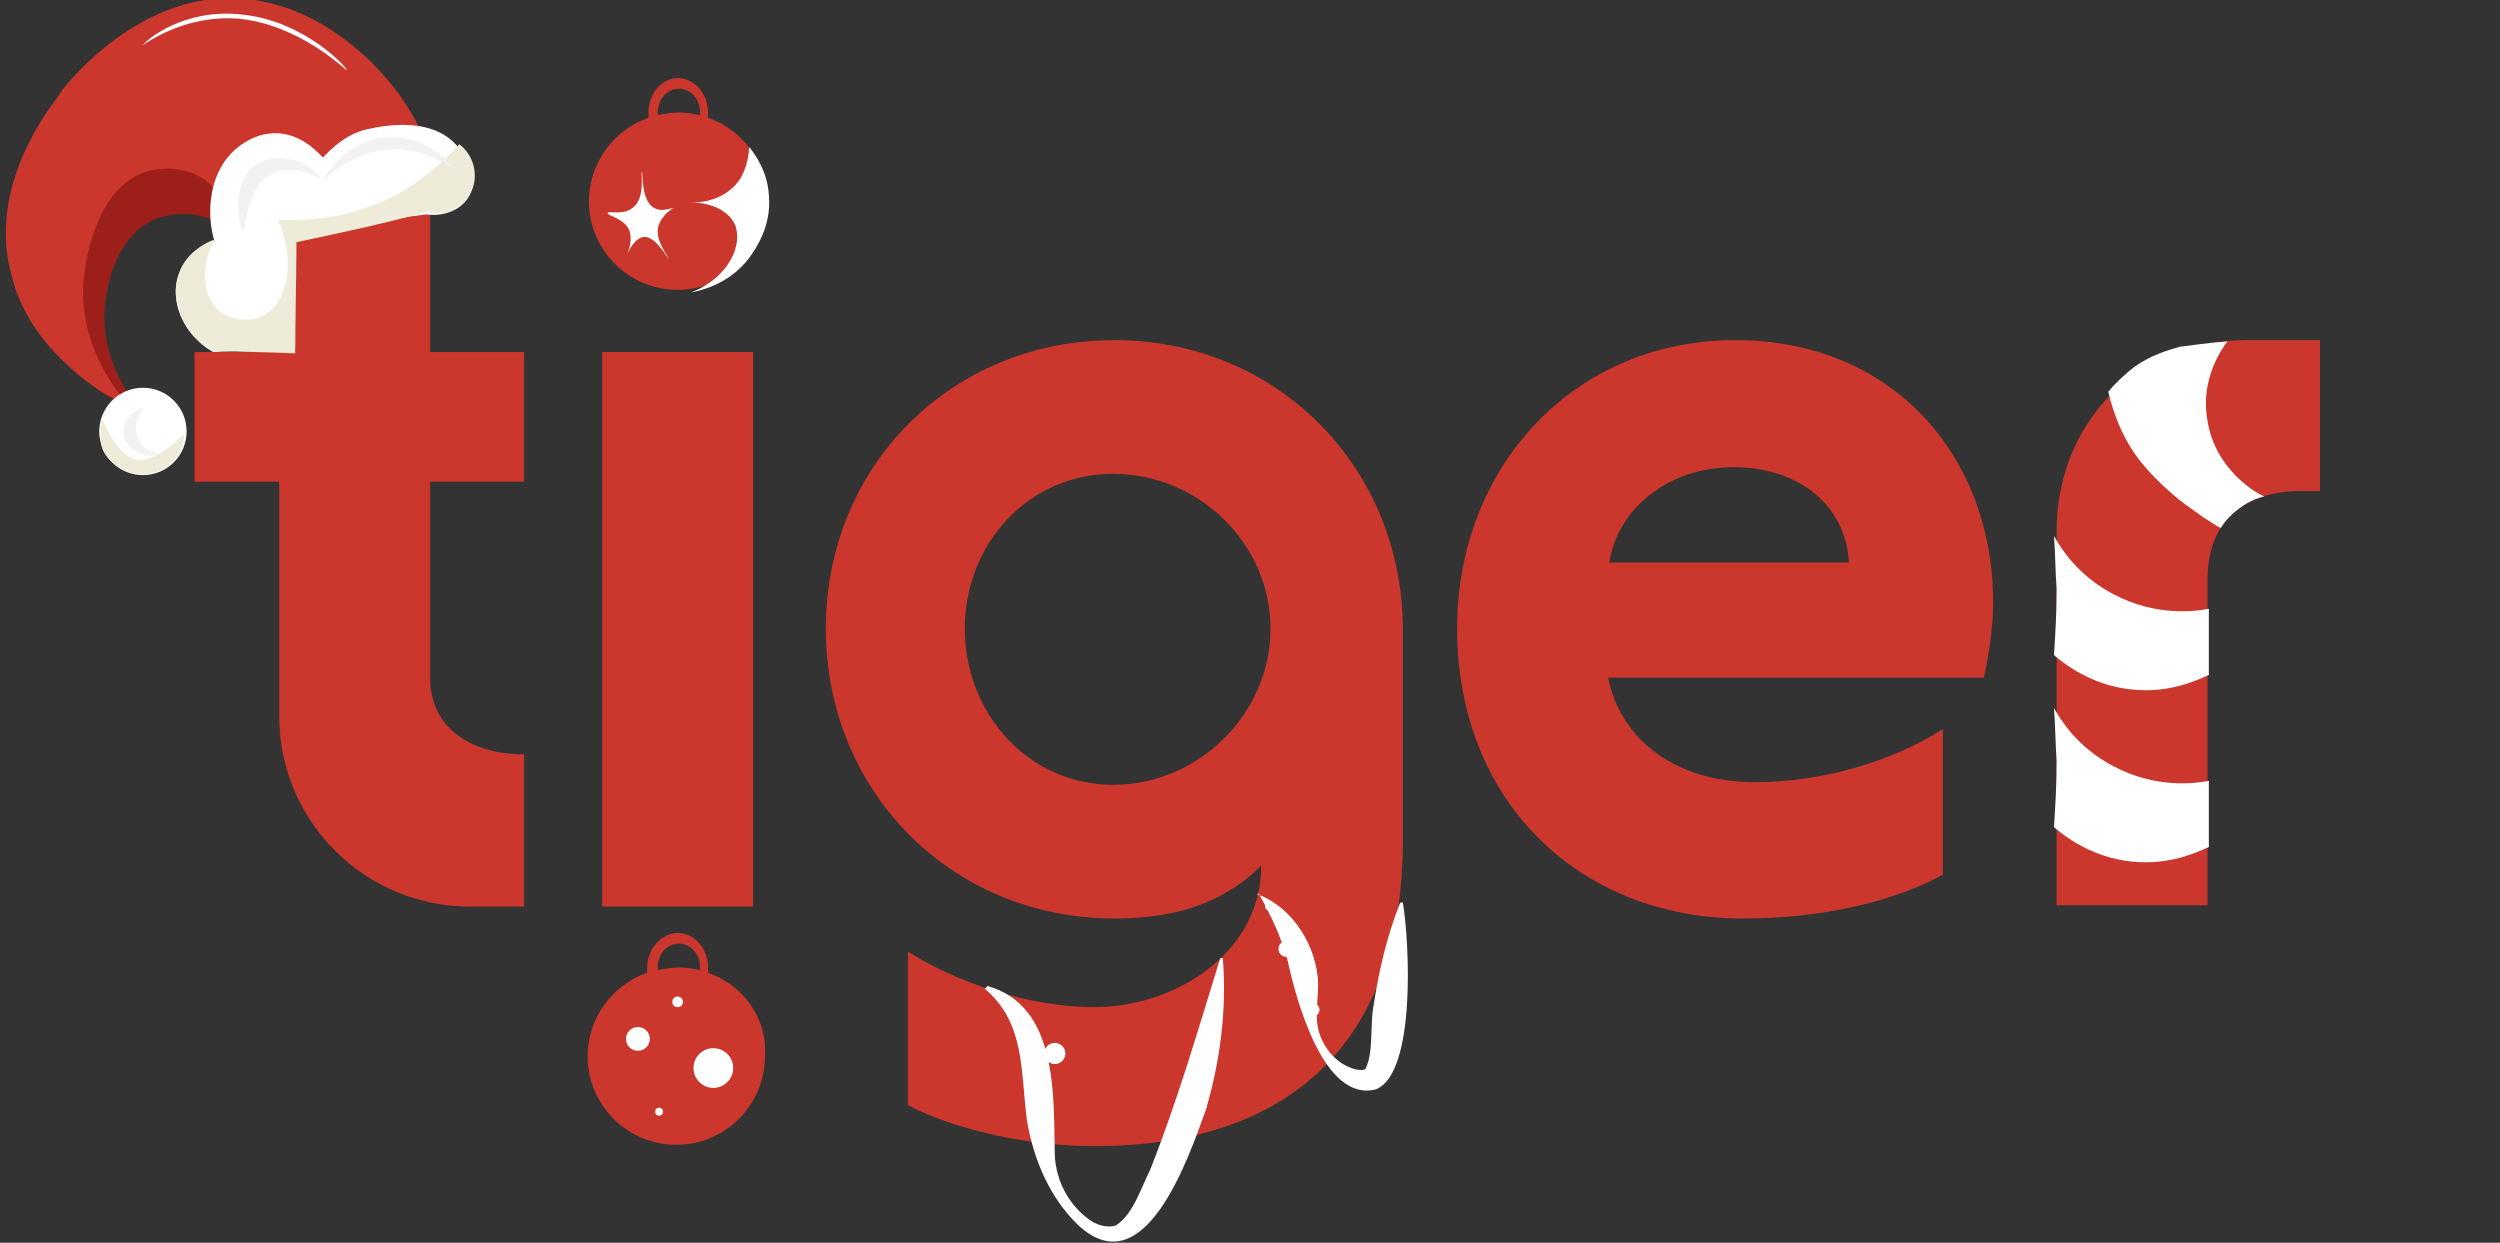 <?xml version="1.0" encoding="UTF-8"?> <svg xmlns="http://www.w3.org/2000/svg" xmlns:xlink="http://www.w3.org/1999/xlink" version="1.1" id="Layer_1" x="0px" y="0px" viewBox="0 0 188.9 93.9" style="enable-background:new 0 0 188.9 93.9;" xml:space="preserve"><rect x="0" y="0" width="188.9" height="93.9" fill="#333333" stroke="none"/> <style type="text/css"> .st0{fill:#CC372D;} .st1{fill:#9D1F1A;} .st2{fill:#FFFFFF;} .st3{fill:#EEEBD9;} .st4{fill:#F2F2F2;} </style> <rect x="45.5" y="26.6" class="st0" width="11.4" height="41.9"></rect> <path class="st0" d="M131.1,25.7c-12.1,0-21,9.5-21,21.8c0,13,9.2,21.9,21.6,21.9c6.1,0,11.4-1.3,15.1-3.3v-11c-3.8,2.4-9,4-14.2,4 c-5.9,0-10.1-3.1-11.1-7.9h28.4c0.3-1.3,0.7-3.7,0.7-5.5C150.7,34.8,143.3,25.7,131.1,25.7z M121.6,42.5c0.6-4,4.4-7.2,9.4-7.2 c4.9,0,8.5,2.9,8.7,7.2H121.6z"></path> <path class="st0" d="M32.6,15l-10.8,2.4v9.2h-7.1v9.8h6.4v17.7c0,8,6.5,14.4,14.4,14.4h4.1V57c-3.9,0-7.1-1.9-7.1-5.8V36.4h7.1v-9.8 h-7.1V15z"></path> <path class="st0" d="M169.8,25.7c-8.6,0-14.4,6.5-14.4,14.4v28.3h11.4V43.8c0-4.3,2.6-6.7,7.1-6.7h1.4V25.7H169.8z"></path> <path class="st0" d="M84.2,25.7c-12.3,0-21.8,9.5-21.8,21.8c0,12.3,9.5,21.9,21.8,21.9c3.7,0,7.8-0.7,11.1-4 c0,6.6-6.5,10.7-12.6,10.7c-5,0-10.5-1.9-14.1-4.2v11.6c2.8,1.5,8.2,3.1,14.1,3.1c14.6,0,23.3-7.7,23.3-23.1V47.6l0,0c0,0,0,0,0,0 C106,35.3,96.5,25.7,84.2,25.7z M84.1,59.3c-6.4,0-11.2-5.4-11.2-11.8c0-6.4,4.8-11.7,11.2-11.7c6.5,0,11.9,5.3,11.9,11.7 C96,53.9,90.6,59.3,84.1,59.3z"></path> <path class="st1" d="M15.6,23.9c2.3-1.6,2.9-4.3,1.8-6.1c-1.2-1.8-3.9-1.9-5.5-1.3c-3.2,1.2-3.8,5.3-3.9,6.1 c-0.7,4.4,2.1,7.8,2.7,8.5c-0.8-0.3-2-0.7-3.2-1.6c-3.8-2.6-4.8-6.6-5-7.4C0.8,15.8,4.8,10.3,6,8.7c0.1-0.1,0.2-0.3,0.4-0.6 c2.7-3.5,9-8.6,15.1-6.7c7,2.1,10.3,12.4,8,15c-0.7,0.8-1.7,0.5-3.4,0.8C23.2,17.5,19.5,19.1,15.6,23.9z"></path> <path class="st0" d="M13.9,22.6c2.9-2.1,3.7-5.7,2.6-7.8c-1-2-3.6-2.3-5.2-1.9c-3.6,0.9-4.8,5.8-5,8.5c-0.3,4.8,2.6,8.3,3.4,9.2 c-1-0.4-2.4-1.1-3.8-2.3c-0.9-0.8-4-3.3-5-7.4C-0.9,14.6,3.1,9,4.3,7.4c0.1-0.1,0.2-0.3,0.4-0.6c0.5-0.6,6.6-8.4,15.1-6.7 c7.9,1.5,13.8,10.5,12.5,13.5c-0.7,1.7-3.3,0.8-7.9,2.2C19.6,17.4,16.1,20.3,13.9,22.6z"></path> <path class="st2" d="M22.3,17.7c0,2.9,0,5.7,0,8.6c-2.1,0.1-4.1,0.2-6.2,0.3c-2.3-1.3-3.3-3.9-2.6-5.8c0.6-1.8,2.4-2.5,2.7-2.6 c-0.2-0.6-0.6-2.4,0-4.4c1-3.2,3.8-3.7,4.1-3.7c2.2-0.3,3.7,1.4,4.1,1.8c1.3-1.4,2.4-1.9,3.2-2.1c0.5-0.1,4.9-1.3,7,1.3 c0.2,0.2,1.7,2,0.9,3.6c-0.5,1.1-1.9,1.7-3.3,1.5C29,16.6,25.6,17.2,22.3,17.7z"></path> <path class="st3" d="M22.4,18.3c0,2.8-0.1,5.6-0.1,8.4c-2.1-0.1-4.1-0.1-6.2-0.2c-2.3-1.3-3.3-3.9-2.6-5.8c0.6-1.8,2.4-2.5,2.7-2.6 c-1.2,2.2-0.8,4.6,0.5,5.5c1,0.7,2.4,0.7,3.3,0.2c1.7-1,2.4-4,1-7.2c1.6,0.1,4.8,0.1,8.4-1.6c2.6-1.3,4.3-3,5.3-4.1 c1.1,0.8,1.5,2.4,0.9,3.6c-0.6,1.2-2,1.9-3.3,1.5C29,16.9,25.7,17.6,22.4,18.3z"></path> <path class="st4" d="M18.4,17.4c0.2,0,0.2-3.3,2.1-4.3c1.2-0.6,2.8-0.1,4,0.5c0.4-0.4,2.7-2.6,6-2.3c1.9,0.2,3.2,1.1,3.8,1.5 c-0.2-0.3-1.6-2.1-4-2.4c-2.3-0.3-4.6,1-5.9,3.2c-1.3-1.7-3.6-2.1-5-1.2C17.3,13.8,18.1,17.4,18.4,17.4z"></path> <path class="st2" d="M10.8,3.4c1.5-1,4-2.2,7.1-2c4.7,0.4,8.2,3.9,8.3,3.9c0.1-0.1-3.1-3.7-7.9-4.2C13.9,0.6,11.1,3,10.8,3.4z"></path> <circle class="st2" cx="10.8" cy="32.6" r="3.3"></circle> <path class="st4" d="M10.9,30.8c-1.2,0.3-1.8,1.4-1.5,2.3c0.3,1,1.7,1.6,2.9,1.2c-0.2,0-1.1-0.1-1.6-0.7 C10.1,32.9,10.1,31.7,10.9,30.8z"></path> <path class="st3" d="M13.9,32.8c0,1.5-1.1,2.7-2.6,3c-1.8,0.3-3.3-1-3.6-2c-0.2-0.8,0-2.2,0-2.2l0,0c0,0,1,2.7,2.5,3.1 C10.9,34.9,12.1,34.6,13.9,32.8z"></path> <path class="st0" d="M53.5,8.9c0-0.1,0-0.3,0-0.4c0-1.4-1-2.6-2.3-2.6C50,5.9,49,7.1,49,8.5c0,0.1,0,0.3,0,0.4 c-2.6,0.9-4.5,3.4-4.5,6.3c0,3.7,3,6.7,6.7,6.7c3.7,0,6.7-3,6.7-6.7C58,12.3,56.1,9.8,53.5,8.9z M49.7,8.5c0-1,0.7-1.8,1.6-1.8 c0.9,0,1.6,0.8,1.6,1.8c0,0.1,0,0.1,0,0.2c-0.5-0.1-1-0.2-1.6-0.2s-1.1,0.1-1.6,0.2C49.7,8.6,49.7,8.6,49.7,8.5z"></path> <path class="st2" d="M56.6,11.1c0,0.4-0.1,1.6-0.8,2.6c-1.3,1.7-3.4,1.6-3.6,1.6c1.5,0,2.8,0.6,3.3,1.6c0.7,1.5-0.4,4.1-3.3,5.2 c0.5-0.1,2.8-0.5,4.4-2.6c0.5-0.7,1.7-2.4,1.5-4.7C58,12.9,57,11.6,56.6,11.1z"></path> <path class="st2" d="M48.5,13c0.1,0-0.1,2.1,0.9,2.7c0.5,0.3,1.1,0.1,1.5,0c-0.5,0.3-1.1,0.9-1.2,1.6c-0.1,1.1,0.9,2.2,0.8,2.2 c-0.1,0-0.9-1.6-1.8-1.6c-0.5,0-1,0.6-1.3,1.3c0.2-0.5,0.4-1.3,0.1-1.9c-0.4-0.8-1.6-1-1.6-1.2c0.1-0.2,1.2,0.2,1.9-0.4 C48.8,15,48.4,13,48.5,13z"></path> <path class="st0" d="M53.5,73.5c0-0.1,0-0.3,0-0.4c0-1.4-1-2.6-2.3-2.6c-1.2,0-2.3,1.2-2.3,2.6c0,0.1,0,0.3,0,0.4 c-2.6,0.9-4.5,3.4-4.5,6.3c0,3.7,3,6.7,6.7,6.7c3.7,0,6.7-3,6.7-6.7C58,76.9,56.1,74.4,53.5,73.5z M49.7,73.1c0-1,0.7-1.8,1.6-1.8 c0.9,0,1.6,0.8,1.6,1.8c0,0.1,0,0.1,0,0.2c-0.5-0.1-1-0.2-1.6-0.2s-1.1,0.1-1.6,0.2C49.7,73.3,49.7,73.2,49.7,73.1z"></path> <circle class="st2" cx="48.2" cy="78.5" r="0.9"></circle> <circle class="st2" cx="51.2" cy="75.7" r="0.4"></circle> <circle class="st2" cx="53.9" cy="80.7" r="1.5"></circle> <circle class="st2" cx="49.8" cy="84" r="0.3"></circle> <g> <path class="st2" d="M74.6,74.5c5.4,1.5,5,8.4,5.1,12.8c0.1,1.9,1,3.6,2.4,4.7c0.7,0.6,1.6,0.8,2.2,0.6c1.3-0.8,1.9-2.8,2.6-4.2 c2.1-5.3,3.6-10.5,5.3-16c0,0,0.2,0,0.2,0c0.3,3.9-0.2,7.8-1.3,11.5c-1.3,3.6-4.6,13.3-9.6,8.7c-2.2-2.1-3.4-5-3.9-7.9 c-0.5-3.7-0.1-7.4-3.2-10C74.5,74.7,74.6,74.5,74.6,74.5L74.6,74.5z"></path> </g> <g> <path class="st2" d="M95.1,67.6c2.6,1,4.4,3.9,4.5,6.7c0,1.4-0.3,2.6,0.1,3.8c0.4,1.2,1.3,2.2,2.4,2.6c0.5,0.2,1.1,0.2,1.1,0 c0.6-1.2,0.3-3.3,0.6-4.8c0.4-2.6,1-5.2,2-7.7l0.2,0c0.5,3,1,12.8-2,14.1c-4,1.1-6.1-6.9-6.7-9.7c-0.5-1.8-1.2-3.3-2.2-5.1 C94.9,67.7,95.1,67.6,95.1,67.6L95.1,67.6z"></path> </g> <circle class="st2" cx="79.7" cy="79.6" r="0.8"></circle> <circle class="st2" cx="90.3" cy="83.4" r="0.9"></circle> <circle class="st2" cx="97.2" cy="71.7" r="0.6"></circle> <circle class="st2" cx="99.2" cy="76.3" r="0.5"></circle> <circle class="st2" cx="77.9" cy="82.8" r="0.4"></circle> <circle class="st2" cx="95.9" cy="68.5" r="0.3"></circle> <circle class="st2" cx="86.2" cy="91.3" r="0.5"></circle> <circle class="st2" cx="104.4" cy="77.6" r="0.3"></circle> <path class="st2" d="M168.3,25.8c-0.3,0.4-2.1,2.8-1.5,6c0.6,3.8,3.9,5.6,4.3,5.7c-0.4,0.1-1,0.3-1.6,0.7c-0.9,0.6-1.4,1.2-1.7,1.7 c-0.4-0.2-0.8-0.5-1.3-0.8c0,0-0.7-0.5-1.4-1c-0.3-0.2-1.9-1.5-3-2.8c-1.6-1.8-2.4-4-2.8-5.7c0.4-0.5,1.1-1.2,2-1.9 c1.3-0.9,2.4-1.2,3.4-1.5C165.6,26.1,166.8,25.9,168.3,25.8z"></path> <path class="st2" d="M155.2,40.5c0.5,0.9,1.8,3,4.5,4.4c3.2,1.7,6.2,1.3,7.2,1.1c0,1.7,0,3.4,0,5c-0.9,0.4-3,1.4-5.8,1.1 c-3.1-0.3-5.2-2-5.9-2.6c0.1-1.6,0.2-3.2,0.2-5C155.3,43.2,155.3,41.8,155.2,40.5z"></path> <path class="st2" d="M155.2,53.5c0.5,0.9,1.8,3,4.5,4.4c3.2,1.7,6.2,1.3,7.2,1.1c0,1.7,0,3.4,0,5c-0.9,0.4-3,1.4-5.8,1.1 c-3.1-0.3-5.2-2-5.9-2.6c0.1-1.6,0.2-3.2,0.2-5C155.3,56.1,155.3,54.8,155.2,53.5z"></path> </svg> 